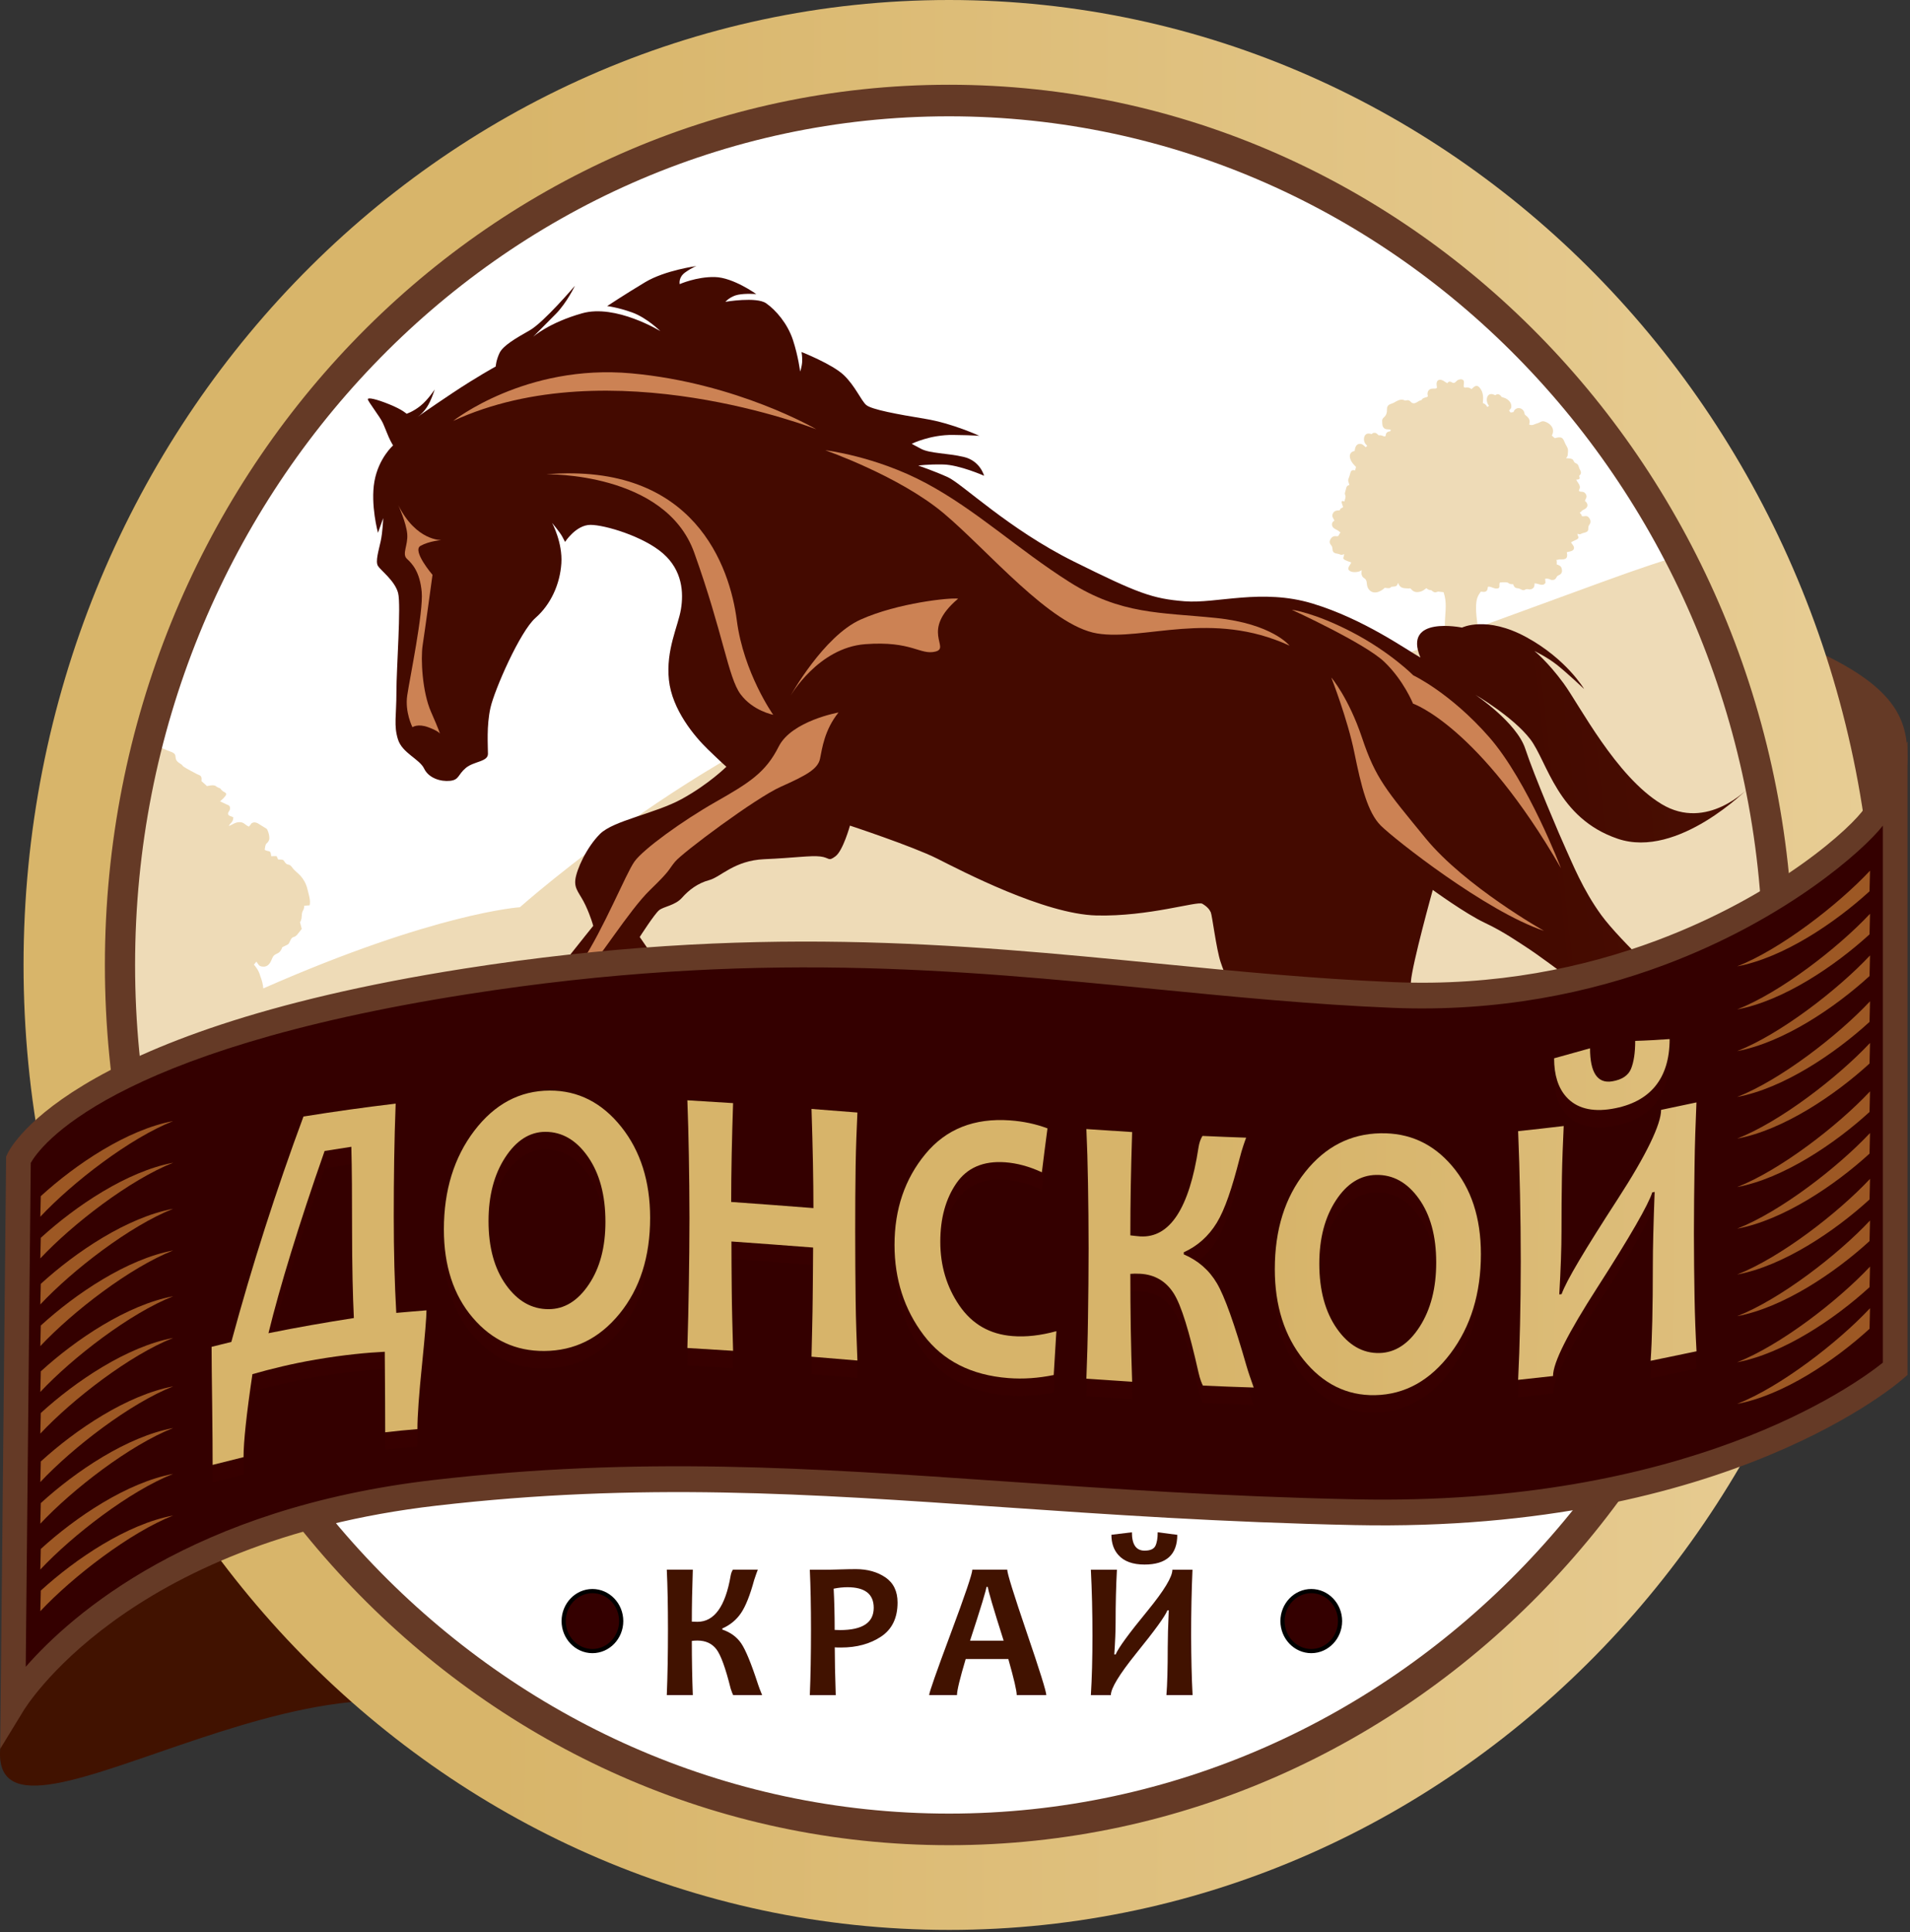 <?xml version="1.0" encoding="UTF-8"?> <svg xmlns="http://www.w3.org/2000/svg" viewBox="0 0 98.873 100" fill="none"><rect x="0" y="0" width="98.873" height="100" fill="#333333" stroke="none"/><g clip-path="url(#clip0_58_221)"><path fill-rule="evenodd" clip-rule="evenodd" d="M5.053 83.7C5.053 83.7 1.799 86.167 1.235 87.386C0.671 88.606 0.143 88.731 0.01 90.497C-0.518 97.59 18.905 81.981 26.738 90.756L14.753 77.331L5.053 83.7Z" fill="#411200"></path><path fill-rule="evenodd" clip-rule="evenodd" d="M87.139 32.141C87.139 32.141 89.856 31.765 94.089 33.719C98.32 35.674 98.746 37.402 98.746 39.308C98.746 41.213 94.931 43.818 94.931 43.818C94.931 43.818 93.223 45.147 93.031 45.223C92.839 45.3 87.139 32.141 87.139 32.141Z" fill="#653A26"></path><path d="M49.129 99.872C75.588 99.872 97.038 77.515 97.038 49.936C97.038 22.357 75.588 0 49.129 0C22.669 0 1.219 22.357 1.219 49.936C1.219 77.515 22.669 99.872 49.129 99.872Z" fill="url(#paint0_linear_58_221)"></path><path d="M79.475 81.568C96.236 64.098 96.236 35.775 79.475 18.306C62.715 0.836 35.541 0.836 18.78 18.306C2.02 35.775 2.02 64.098 18.78 81.568C35.541 99.037 62.715 99.037 79.475 81.568Z" fill="white"></path><path fill-rule="evenodd" clip-rule="evenodd" d="M13.629 51.15C22.554 47.224 26.913 46.949 26.913 46.949C26.913 46.949 37.12 37.852 47.373 34.947C57.627 32.043 69.5 35.034 69.5 35.034C69.5 35.034 71.827 34.183 74.803 33.096C74.798 32.779 74.787 32.449 74.796 32.202C74.816 31.636 74.913 31.179 74.728 30.645C74.652 30.643 74.478 30.615 74.46 30.615C74.354 30.622 74.309 30.714 74.144 30.587C74.069 30.528 74.126 30.551 74.033 30.537C73.93 30.521 73.893 30.483 73.839 30.436C73.72 30.514 73.677 30.589 73.474 30.629C73.291 30.664 73.165 30.62 73.07 30.509C72.984 30.41 73.022 30.46 72.889 30.453C72.634 30.438 72.474 30.446 72.373 30.161C72.307 30.356 72.271 30.34 72.07 30.363C71.955 30.377 72.061 30.349 71.982 30.408C71.894 30.471 71.779 30.422 71.682 30.42C71.434 30.671 71.01 30.796 70.816 30.431C70.714 30.239 70.804 30.06 70.646 29.94C70.565 29.879 70.54 29.881 70.497 29.771C70.457 29.66 70.488 29.606 70.488 29.502C70.387 29.601 70.082 29.646 69.915 29.568C69.654 29.441 69.897 29.262 69.949 29.105C69.365 28.912 69.572 28.914 69.581 28.675C69.5 28.705 69.459 28.733 69.369 28.696C69.274 28.653 69.256 28.665 69.155 28.639C68.929 28.583 69.006 28.425 68.952 28.282C68.918 28.195 68.742 28.108 68.889 27.88C69.024 27.67 69.204 27.776 69.261 27.746C69.328 27.703 69.322 27.605 69.398 27.56C69.362 27.534 69.346 27.529 69.313 27.496C69.232 27.419 69.13 27.4 69.044 27.329C68.902 27.212 68.927 27.009 69.08 26.944C69.033 26.826 68.911 26.737 69.004 26.56C69.067 26.438 69.175 26.412 69.349 26.41C69.389 26.287 69.428 26.318 69.525 26.247C69.513 26.13 69.324 25.848 69.597 25.949C69.611 25.855 69.654 25.798 69.651 25.695C69.651 25.586 69.588 25.601 69.635 25.46C69.699 25.269 69.66 25.144 69.854 25.097C69.757 24.787 69.778 24.89 69.866 24.608C69.931 24.403 69.908 24.298 70.15 24.342L70.195 24.164C70.078 24.037 69.974 23.952 69.904 23.759C69.818 23.526 69.924 23.371 70.125 23.338C70.143 23.166 70.195 23.009 70.339 22.976C70.513 22.936 70.608 23.07 70.696 23.143C70.73 23.117 70.741 23.101 70.775 23.075C70.73 23.011 70.678 22.981 70.644 22.905C70.547 22.694 70.633 22.371 70.928 22.447C71.102 22.491 70.962 22.433 71.111 22.402C71.21 22.381 71.262 22.428 71.31 22.473C71.418 22.576 71.337 22.498 71.52 22.536C71.578 22.548 71.617 22.581 71.675 22.585C71.77 22.593 71.696 22.447 71.815 22.369C71.926 22.296 71.969 22.36 72 22.254C71.903 22.172 71.682 22.301 71.576 22.052C71.556 22.002 71.551 21.847 71.549 21.79C71.542 21.68 71.608 21.626 71.659 21.579C71.842 21.414 71.784 21.172 71.806 21.087C71.856 20.904 72.025 20.913 72.167 20.833C72.289 20.765 72.451 20.652 72.632 20.69C72.697 20.704 72.691 20.723 72.74 20.727C72.786 20.73 72.81 20.709 72.876 20.711C72.98 20.716 73.011 20.784 73.063 20.826C73.228 20.958 73.39 20.763 73.521 20.723C73.629 20.687 73.539 20.746 73.616 20.659C73.702 20.563 73.835 20.579 73.916 20.516C73.875 20.358 73.9 20.238 73.995 20.163C74.135 20.055 74.374 20.168 74.385 20.048L74.374 19.963C74.352 19.845 74.367 19.681 74.507 19.657C74.67 19.629 74.803 19.775 74.916 19.829C74.959 19.801 74.911 19.831 74.947 19.798C74.981 19.768 74.99 19.749 75.046 19.749C75.112 19.751 75.148 19.784 75.189 19.803C75.304 19.855 75.36 19.749 75.428 19.693C75.496 19.636 75.678 19.591 75.753 19.678C75.82 19.758 75.755 19.909 75.771 20.024C75.884 20.097 75.854 20.036 75.996 20.055C76.071 20.064 76.134 20.102 76.17 20.139C76.33 19.989 76.466 19.841 76.66 20.151C76.791 20.358 76.784 20.591 76.761 20.859C76.881 20.899 76.933 20.96 76.994 21.064L77.082 21C76.861 20.758 76.958 20.252 77.348 20.429C77.452 20.476 77.38 20.438 77.481 20.41C77.549 20.393 77.58 20.401 77.63 20.433C77.781 20.535 77.612 20.511 77.872 20.589C77.966 20.617 78.048 20.676 78.104 20.73C78.158 20.782 78.224 20.866 78.233 20.981C78.249 21.148 78.19 21.153 78.12 21.242C78.138 21.275 78.172 21.322 78.194 21.348L78.348 21.325C78.436 21.043 78.808 21.057 78.903 21.334C78.937 21.435 78.907 21.438 78.982 21.497C79.133 21.612 79.239 21.748 79.156 21.967C79.338 22.047 79.413 21.95 79.587 21.903C79.763 21.854 79.801 21.741 80.031 21.84C80.29 21.948 80.507 22.204 80.333 22.541C80.379 22.59 80.442 22.637 80.487 22.675C80.94 22.545 80.913 22.741 81.051 23.006C81.11 23.115 81.184 23.204 81.168 23.371C81.148 23.566 81.18 23.578 81.067 23.712C81.498 23.728 81.398 23.794 81.507 23.928C81.538 23.968 81.588 23.966 81.642 24.011C81.732 24.081 81.73 24.215 81.786 24.305C81.886 24.46 81.832 24.547 81.746 24.627C81.809 24.803 81.755 24.806 81.595 24.824C81.635 24.921 81.703 24.984 81.753 25.088C81.838 25.274 81.721 25.311 81.739 25.408C81.841 25.49 81.971 25.391 82.082 25.556C82.188 25.716 82.084 25.793 82.044 25.92C82.161 26.015 82.24 26.158 82.109 26.292C82.06 26.344 81.999 26.365 81.927 26.405C81.827 26.459 81.899 26.471 81.771 26.53C81.796 26.56 81.818 26.574 81.845 26.614C81.884 26.671 81.859 26.666 81.902 26.718C82.042 26.729 82.148 26.645 82.265 26.805C82.301 26.854 82.34 26.927 82.333 27.012C82.324 27.113 82.274 27.141 82.249 27.191C82.166 27.36 82.333 27.506 81.967 27.581C81.825 27.612 81.825 27.687 81.656 27.621C81.662 27.76 81.795 27.821 81.613 27.924C81.547 27.96 81.371 28.026 81.329 28.068C81.376 28.174 81.529 28.279 81.466 28.418C81.414 28.533 81.229 28.541 81.107 28.578C81.182 28.919 81.033 28.959 80.773 28.947C80.688 28.943 80.665 28.971 80.568 28.978C80.602 29.072 80.582 29.103 80.584 29.208C80.724 29.258 80.818 29.291 80.85 29.453C80.888 29.648 80.798 29.724 80.67 29.778C80.53 29.839 80.588 29.994 80.388 30.013C80.268 30.024 80.27 29.984 80.187 29.961C80.137 29.947 80.038 29.933 79.986 29.954L80.004 30.156C79.878 30.38 79.629 30.184 79.435 30.191C79.446 30.363 79.386 30.457 79.255 30.493C79.151 30.519 79.119 30.486 79.045 30.486C78.919 30.488 78.934 30.61 78.709 30.488C78.53 30.391 78.431 30.516 78.327 30.234C78.255 30.231 78.21 30.236 78.145 30.208C78.077 30.18 78.07 30.149 78.016 30.14C77.955 30.128 77.678 30.13 77.641 30.149C77.571 30.272 77.723 30.471 77.436 30.457C77.328 30.453 77.039 30.293 77.019 30.389C77.003 30.467 77.005 30.554 76.926 30.601C76.845 30.65 76.75 30.627 76.655 30.617C76.497 30.834 76.427 30.986 76.412 31.332C76.394 31.716 76.45 32.092 76.511 32.466C78.686 31.671 81.022 30.817 82.969 30.107C84.903 29.401 86.277 28.952 87.243 28.667C88.037 30.196 88.748 31.781 89.37 33.411L93.931 56.785C93.931 56.785 82.337 75.367 76.403 75.367C70.466 75.367 59.043 76.247 44.293 76.6C29.542 76.952 26.146 77.195 18.569 75.896C17.172 75.656 15.649 75.464 14.076 75.231C9.335 68.036 6.56 59.327 6.56 49.938C6.56 46.015 7.047 42.21 7.957 38.583C8.058 38.616 8.162 38.642 8.221 38.658C8.451 38.722 8.568 38.809 8.803 38.887C9.311 39.054 8.88 39.244 9.315 39.51C9.613 39.689 9.137 39.51 10.186 40.053C10.324 40.124 10.06 40.001 10.243 40.079C10.385 40.14 10.457 40.161 10.428 40.422L10.687 40.653C10.689 40.646 10.698 40.672 10.705 40.681C10.786 40.667 10.944 40.632 11.023 40.639C11.202 40.651 11.143 40.688 11.271 40.745C11.495 40.846 11.339 40.749 11.477 40.895C11.635 41.062 11.946 40.987 11.393 41.471L11.678 41.603C11.775 41.667 11.854 41.643 11.901 41.758C11.944 41.93 11.815 41.994 11.806 42.092C11.793 42.229 11.951 42.222 12.077 42.297C12.073 42.558 11.933 42.567 11.84 42.744C12.03 42.687 12.172 42.541 12.409 42.546C12.639 42.551 12.668 42.683 12.885 42.777L12.977 42.668C13.02 42.619 12.968 42.629 13.086 42.574C13.167 42.539 13.244 42.563 13.334 42.6L13.81 42.894C13.887 43.005 13.988 43.343 13.923 43.485C13.812 43.724 13.754 43.539 13.702 43.979C13.925 44.113 14.009 43.941 14.038 44.308L14.318 44.305L14.397 44.477C14.719 44.479 14.663 44.512 14.758 44.635C14.909 44.827 14.954 44.646 15.135 44.903C15.252 45.067 15.441 45.194 15.561 45.329C15.701 45.486 15.845 45.719 15.911 45.999C15.972 46.265 16.094 46.594 16.028 46.85L15.753 46.871C15.73 47.146 15.665 47.06 15.629 47.292L15.608 47.525C15.52 47.925 15.478 47.457 15.62 48.073L15.369 48.386C15.207 48.553 15.157 48.431 15.049 48.631C14.936 48.835 14.995 48.838 14.785 48.934C14.498 49.066 14.677 48.99 14.507 49.223C14.408 49.36 14.286 49.341 14.173 49.456C14.094 49.536 14.045 49.734 13.977 49.83C13.894 49.948 13.79 50.037 13.602 50.023C13.39 50.007 13.381 49.908 13.275 49.764L13.144 49.917C13.264 50.056 13.406 50.249 13.476 50.519C13.541 50.681 13.618 50.938 13.629 51.15Z" fill="#EEDBB7"></path><path fill-rule="evenodd" clip-rule="evenodd" d="M49.131 4.386C61.198 4.386 72.124 9.485 80.033 17.729C87.942 25.972 92.835 37.36 92.835 49.938C92.835 62.516 87.942 73.904 80.036 82.148C72.127 90.391 61.201 95.488 49.133 95.488C37.065 95.488 26.139 90.389 18.231 82.145C10.322 73.902 5.43 62.514 5.43 49.936C5.43 37.358 10.322 25.97 18.231 17.726C26.137 9.485 37.061 4.386 49.131 4.386ZM78.923 18.881C71.298 10.934 60.765 6.019 49.129 6.019C37.492 6.019 26.959 10.934 19.334 18.881C11.709 26.828 6.993 37.809 6.993 49.936C6.993 62.065 11.709 73.043 19.334 80.991C26.959 88.938 37.494 93.853 49.129 93.853C60.763 93.853 71.298 88.938 78.923 80.991C86.548 73.043 91.264 62.065 91.264 49.936C91.266 37.809 86.55 26.828 78.923 18.881Z" fill="#653A26"></path><path fill-rule="evenodd" clip-rule="evenodd" d="M73.53 34.028C72.765 33.595 70.578 32.031 67.945 31.233C65.312 30.436 62.983 31.25 61.322 31.116C59.661 30.982 58.928 30.716 55.577 29.053C52.226 27.39 49.801 25.029 49.067 24.695C48.334 24.363 47.535 24.095 47.535 24.095C47.535 24.095 47.998 24.02 48.828 24.037C49.658 24.053 50.942 24.62 50.942 24.62C50.942 24.62 50.744 23.846 49.889 23.646C49.036 23.446 48.158 23.472 47.686 23.23C47.215 22.988 47.199 22.964 47.199 22.964C47.199 22.964 48.165 22.489 49.345 22.508C50.525 22.524 50.701 22.557 50.701 22.557C50.701 22.557 49.313 21.908 47.892 21.675C46.472 21.442 45.114 21.193 44.843 20.96C44.572 20.727 44.268 19.963 43.663 19.396C43.056 18.832 41.492 18.216 41.492 18.216C41.492 18.216 41.54 18.474 41.524 18.731C41.508 18.989 41.42 19.229 41.42 19.229C41.42 19.229 41.325 18.439 41.046 17.59C40.766 16.741 40.159 16.042 39.658 15.694C39.154 15.344 37.55 15.619 37.55 15.619C37.55 15.619 37.801 15.332 38.209 15.252C38.615 15.172 39.15 15.219 39.15 15.219C39.15 15.219 37.954 14.358 37.004 14.337C36.054 14.316 35.185 14.704 35.185 14.704C35.185 14.704 35.102 14.358 35.476 14.093C35.851 13.827 36.059 13.768 36.059 13.768C36.059 13.768 34.432 13.984 33.401 14.601C32.372 15.217 31.431 15.84 31.431 15.84C31.431 15.84 31.972 15.899 32.73 16.172C33.489 16.447 34.184 17.136 34.184 17.136C34.184 17.136 31.877 15.723 30.138 16.212C28.398 16.703 27.592 17.435 27.592 17.435C27.592 17.435 28.199 16.828 28.773 16.245C29.348 15.661 29.761 14.789 29.761 14.789C29.761 14.789 28.157 16.677 27.423 17.094C26.69 17.51 26.042 17.884 25.859 18.267C25.677 18.651 25.661 18.966 25.661 18.966C25.661 18.966 24.672 19.507 23.427 20.337C22.181 21.167 21.592 21.593 21.592 21.593C21.592 21.593 21.856 21.431 22.091 21.083C22.326 20.732 22.502 20.156 22.502 20.156C22.502 20.156 22.159 20.687 21.768 21C21.378 21.313 21.046 21.412 21.046 21.412C21.046 21.412 20.85 21.207 20.157 20.925C19.462 20.643 19.056 20.563 19.04 20.655C19.024 20.746 19.683 21.581 19.823 21.899C19.963 22.214 20.087 22.564 20.209 22.802C20.333 23.039 20.349 23.051 20.349 23.051C20.349 23.051 19.6 23.705 19.383 24.909C19.169 26.116 19.566 27.572 19.566 27.572L19.837 26.814C19.837 26.814 19.812 27.522 19.708 28.004C19.604 28.486 19.422 29.053 19.564 29.286C19.708 29.519 20.448 30.06 20.609 30.693C20.769 31.325 20.521 34.585 20.521 35.815C20.521 37.045 20.376 37.546 20.6 38.261C20.823 38.976 21.716 39.275 21.956 39.776C22.195 40.274 22.818 40.458 23.296 40.408C23.774 40.359 23.695 40.093 24.111 39.743C24.526 39.392 25.259 39.428 25.259 39.011C25.259 38.595 25.18 37.565 25.388 36.633C25.595 35.702 26.92 32.675 27.719 31.977C28.518 31.278 28.987 30.229 29.059 29.157C29.131 28.084 28.581 27.061 28.581 27.061C28.581 27.061 28.996 27.56 29.106 27.769C29.219 27.976 29.251 28.044 29.251 28.044C29.251 28.044 29.817 27.162 30.567 27.162C31.316 27.162 33.319 27.762 34.323 28.642C35.33 29.524 35.393 30.671 35.248 31.537C35.104 32.402 34.465 33.632 34.626 35.18C34.786 36.728 35.957 38.115 36.645 38.781C37.331 39.446 37.602 39.679 37.602 39.679C37.602 39.679 36.693 40.578 35.305 41.342C33.917 42.106 31.762 42.457 31.061 43.155C30.359 43.854 29.847 45.001 29.784 45.517C29.72 46.032 30.023 46.232 30.309 46.848C30.596 47.464 30.709 47.913 30.709 47.913C30.709 47.913 28.283 50.924 28.123 51.239C27.962 51.554 27.994 52.088 27.613 52.803C27.229 53.518 26.448 54.383 26.178 55.148C25.907 55.912 25.602 56.761 25.413 57.177C25.221 57.594 25.413 57.777 26.243 57.509C27.073 57.243 28.59 56.978 28.987 56.312C29.386 55.646 30.056 55.564 29.786 55.082C29.515 54.6 29.068 54.4 29.244 54.15C29.42 53.901 29.612 54 29.993 53.586C30.377 53.17 31.94 50.376 31.94 50.376C31.94 50.376 32.532 52.422 32.706 52.855C32.882 53.287 33.662 53.17 34.332 53.205C35.003 53.238 36.183 53.953 37.173 54.002C38.162 54.052 39.089 54.002 39.536 54.153C39.983 54.303 40.096 54.652 40.206 54.186C40.319 53.72 39.854 52.074 39.184 51.425C38.514 50.776 37.158 50.178 36.903 50.559C36.648 50.943 36.487 51.274 36.138 51.324C35.786 51.373 35.499 51.622 35.389 51.241C35.278 50.858 35.436 50.91 34.989 50.693C34.542 50.477 34.671 50.66 34.224 50.06C33.777 49.461 33.116 48.489 33.116 48.489C33.116 48.489 33.881 47.292 34.123 47.1C34.362 46.909 34.953 46.857 35.303 46.46C35.655 46.06 36.124 45.702 36.715 45.545C37.307 45.387 38.008 44.531 39.563 44.463C41.12 44.397 41.957 44.263 42.46 44.322C42.964 44.381 42.86 44.604 43.25 44.312C43.64 44.021 43.999 42.725 43.999 42.725C43.999 42.725 47.246 43.797 48.508 44.43C49.769 45.063 54.052 47.307 56.757 47.375C59.463 47.441 61.983 46.617 62.238 46.768C62.493 46.918 62.606 47.06 62.676 47.208C62.748 47.358 62.963 49.12 63.186 49.785C63.41 50.451 63.68 51.091 64.12 51.316C64.558 51.54 68.101 53.953 68.997 54.553C69.89 55.152 71.039 55.618 72.221 56.049C73.401 56.481 74.775 56.547 75.635 57.711C76.497 58.875 76.849 59.508 76.849 60.306C76.849 61.103 76.594 63.467 76.594 63.699C76.594 63.932 78.828 63.833 78.828 63.833C78.828 63.833 78.668 59.308 78.988 58.577C79.306 57.845 79.546 56.098 79.18 55.766C78.815 55.435 76.323 54.736 74.999 53.438C73.674 52.14 72.973 51.726 73.036 50.811C73.099 49.896 74.169 46.053 74.169 46.053C74.169 46.053 75.861 47.283 76.849 47.749C77.838 48.214 78.589 48.746 79.18 49.129C79.771 49.512 83.887 52.54 84.447 53.188C85.006 53.838 84.846 54.52 85.532 55.068C86.218 55.616 87.143 56.15 88.102 56.897C89.059 57.645 91.293 61.371 91.293 61.371L92.969 61.056C92.969 61.056 89.109 54.586 88.757 54.153C88.404 53.72 87.768 51.94 87.256 51.657C86.746 51.375 83.874 48.696 82.899 47.365C81.926 46.034 81.367 44.604 81.08 43.988C80.794 43.372 79.404 40.112 78.957 38.748C78.51 37.384 76.371 35.954 76.371 35.954C76.371 35.954 78.318 37.085 79.212 38.249C80.105 39.413 80.615 42.342 83.743 43.405C86.87 44.47 90.51 40.778 90.51 40.778C90.51 40.778 88.371 43.04 86.011 41.61C83.648 40.18 81.766 36.488 80.936 35.356C80.105 34.225 79.435 33.693 79.435 33.693C79.435 33.693 80.074 33.992 80.6 34.409C81.125 34.825 82.003 35.655 82.003 35.655C82.003 35.655 81.094 34.107 79.018 32.976C76.944 31.845 75.683 32.478 75.683 32.478C75.683 32.478 72.603 31.84 73.53 34.028Z" fill="url(#paint1_linear_58_221)"></path><path fill-rule="evenodd" clip-rule="evenodd" d="M23.458 21.783C23.458 21.783 27.193 18.822 32.683 19.321C38.173 19.82 42.257 22.216 42.257 22.216C42.257 22.216 31.597 18.025 23.458 21.783Z" fill="#CC8254"></path><path fill-rule="evenodd" clip-rule="evenodd" d="M28.278 24.545C28.278 24.545 34.438 24.411 35.939 28.604C37.439 32.795 37.694 35.058 38.333 35.923C38.972 36.789 40.025 36.989 40.025 36.989C40.025 36.989 38.493 34.827 38.141 32.099C37.789 29.368 35.971 23.914 28.278 24.545Z" fill="#CC8254"></path><path fill-rule="evenodd" clip-rule="evenodd" d="M20.618 26.141C20.618 26.141 21.033 27.057 21.081 27.637C21.128 28.221 20.794 28.667 21.065 28.919C21.336 29.169 21.735 29.585 21.83 30.631C21.925 31.68 21.207 35.123 21.081 35.987C20.952 36.852 21.351 37.633 21.351 37.633C21.351 37.633 21.622 37.433 22.166 37.633C22.708 37.833 22.773 37.965 22.773 37.965C22.773 37.965 22.757 37.849 22.31 36.833C21.864 35.82 21.769 34.105 21.879 33.39C21.99 32.675 22.389 29.747 22.389 29.747C22.389 29.747 21.32 28.5 21.767 28.249C22.213 27.997 22.852 27.95 22.852 27.95C22.852 27.95 21.543 28.004 20.618 26.141Z" fill="#CC8254"></path><path fill-rule="evenodd" clip-rule="evenodd" d="M43.406 36.871C43.406 36.871 40.98 37.304 40.31 38.635C39.64 39.966 38.81 40.498 37.054 41.495C35.299 42.492 33.288 43.957 32.841 44.588C32.395 45.22 31.246 48.08 30.097 49.811C28.949 51.542 28.628 51.458 28.421 52.008C28.213 52.556 27.735 53.487 27.735 53.487C27.735 53.487 28.931 51.874 29.953 50.792C30.975 49.71 32.555 47.116 33.656 46.051C34.757 44.985 34.565 45.053 34.949 44.588C35.332 44.122 39.114 41.295 40.423 40.712C41.732 40.128 42.339 39.797 42.449 39.265C42.56 38.734 42.673 37.786 43.406 36.871Z" fill="#CC8254"></path><path fill-rule="evenodd" clip-rule="evenodd" d="M66.753 33.411C66.753 33.411 65.86 32.28 62.956 31.981C60.052 31.683 58.041 31.814 55.36 30.119C52.68 28.423 50.541 26.393 47.923 24.996C45.306 23.599 42.72 23.3 42.72 23.3C42.72 23.3 46.549 24.632 48.848 26.56C51.145 28.489 54.37 32.381 56.796 32.781C59.221 33.178 62.698 31.548 66.753 33.411Z" fill="#CC8254"></path><path fill-rule="evenodd" clip-rule="evenodd" d="M49.598 30.982C49.214 30.916 46.47 31.198 44.548 32.064C42.625 32.929 40.926 35.999 40.926 35.999C40.926 35.999 42.361 33.519 44.787 33.336C47.213 33.153 47.628 33.919 48.424 33.719C49.223 33.519 47.612 32.654 49.598 30.982Z" fill="#CC8254"></path><path fill-rule="evenodd" clip-rule="evenodd" d="M80.805 44.929C80.805 44.929 79.096 40.439 77.086 38.143C75.075 35.848 73.16 34.949 73.16 34.949C73.16 34.949 71.98 33.752 70.001 32.72C68.022 31.69 66.873 31.556 66.873 31.556C66.873 31.556 70.655 33.287 71.661 34.251C72.668 35.215 73.146 36.412 73.146 36.412C73.146 36.412 76.547 37.558 80.805 44.929Z" fill="#CC8254"></path><path fill-rule="evenodd" clip-rule="evenodd" d="M79.927 48.172C79.927 48.172 75.843 45.877 73.798 43.381C71.756 40.886 71.213 40.288 70.511 38.19C69.809 36.095 68.916 35.062 68.916 35.062C68.916 35.062 69.762 37.224 70.111 38.955C70.463 40.684 70.797 42.048 71.483 42.73C72.172 43.416 76.91 47.158 79.927 48.172Z" fill="#CC8254"></path><path fill-rule="evenodd" clip-rule="evenodd" d="M30.668 85.443C31.489 85.443 32.157 84.744 32.157 83.891C32.157 83.034 31.487 82.338 30.668 82.338C29.846 82.338 29.178 83.037 29.178 83.891C29.178 84.744 29.846 85.443 30.668 85.443Z" fill="#340000" stroke="black" stroke-width="0.216" stroke-miterlimit="22.926"></path><path fill-rule="evenodd" clip-rule="evenodd" d="M67.88 85.443C68.701 85.443 69.369 84.744 69.369 83.891C69.369 83.034 68.699 82.338 67.88 82.338C67.06 82.338 66.39 83.037 66.39 83.891C66.39 84.744 67.058 85.443 67.88 85.443Z" fill="#340000" stroke="black" stroke-width="0.216" stroke-miterlimit="22.926"></path><path fill-rule="evenodd" clip-rule="evenodd" d="M0.955 60.009C0.955 60.009 3.457 54.024 24.113 50.787C44.767 47.551 57.532 50.888 72.122 51.488C86.713 52.09 96.032 43.769 97.068 42.165C98.103 40.561 98.103 40.561 98.103 40.561V70.837C98.103 70.837 89.348 78.658 70.146 78.255C50.943 77.856 38.986 75.348 22.513 77.253C6.039 79.158 0.673 88.18 0.673 88.18L0.955 60.009Z" fill="#340000"></path><path fill-rule="evenodd" clip-rule="evenodd" d="M0.378 59.725C0.387 59.706 3.022 53.417 24.019 50.126C38.875 47.798 49.661 48.854 59.967 49.865C64.029 50.263 68.013 50.653 72.147 50.825C77.43 51.044 82.008 50.072 85.734 48.68C92.09 46.305 95.915 42.765 96.538 41.798L98.744 38.378V71.15L98.514 71.35C98.487 71.374 89.581 79.328 70.132 78.923C63.264 78.78 57.358 78.371 51.839 77.99C41.856 77.3 33.142 76.696 22.581 77.919C6.414 79.789 1.226 88.514 1.21 88.54L0.01 90.502C0.111 80.287 0.213 70.073 0.317 59.859L0.378 59.725ZM24.208 51.448C5.563 54.369 2.05 59.367 1.592 60.181L1.332 86.256C3.724 83.524 9.97 78.032 22.444 76.59C33.115 75.355 41.881 75.962 51.922 76.656C57.453 77.039 63.372 77.449 70.162 77.59C87.356 77.95 95.989 71.7 97.467 70.517V42.727C96.481 43.997 92.474 47.575 86.169 49.931C82.308 51.375 77.567 52.379 72.102 52.156C67.948 51.985 63.94 51.592 59.856 51.192C49.628 50.19 38.927 49.141 24.208 51.448Z" fill="#653A26"></path><path fill-rule="evenodd" clip-rule="evenodd" d="M96.803 56.479C95.129 58.264 92.157 60.555 89.926 61.43C92.308 60.985 94.971 59.195 96.778 57.544L96.803 56.479Z" fill="#9D5824"></path><path fill-rule="evenodd" clip-rule="evenodd" d="M96.803 51.817C95.129 53.602 92.157 55.893 89.926 56.768C92.308 56.324 94.971 54.534 96.778 52.883L96.803 51.817Z" fill="#9D5824"></path><path fill-rule="evenodd" clip-rule="evenodd" d="M96.803 61.006C95.129 62.791 92.157 65.082 89.926 65.957C92.308 65.513 94.971 63.723 96.778 62.072L96.803 61.006Z" fill="#9D5824"></path><path fill-rule="evenodd" clip-rule="evenodd" d="M96.803 65.546C95.129 67.331 92.157 69.621 89.926 70.496C92.308 70.052 94.971 68.262 96.778 66.611L96.803 65.546Z" fill="#9D5824"></path><path fill-rule="evenodd" clip-rule="evenodd" d="M96.803 58.633C95.129 60.418 92.157 62.709 89.926 63.584C92.308 63.139 94.971 61.35 96.778 59.699L96.803 58.633Z" fill="#9D5824"></path><path fill-rule="evenodd" clip-rule="evenodd" d="M96.803 53.972C95.129 55.757 92.157 58.048 89.926 58.923C92.308 58.478 94.971 56.688 96.778 55.037L96.803 53.972Z" fill="#9D5824"></path><path fill-rule="evenodd" clip-rule="evenodd" d="M96.803 63.161C95.129 64.946 92.157 67.237 89.926 68.112C92.308 67.667 94.971 65.877 96.778 64.226L96.803 63.161Z" fill="#9D5824"></path><path fill-rule="evenodd" clip-rule="evenodd" d="M96.803 67.7C95.129 69.485 92.157 71.776 89.926 72.651C92.308 72.206 94.971 70.416 96.778 68.765L96.803 67.7Z" fill="#9D5824"></path><path fill-rule="evenodd" clip-rule="evenodd" d="M2.087 83.378C3.761 81.593 6.733 79.302 8.965 78.427C6.582 78.871 3.919 80.661 2.112 82.312L2.087 83.378Z" fill="#9D5824"></path><path fill-rule="evenodd" clip-rule="evenodd" d="M2.087 78.85C3.761 77.065 6.733 74.774 8.965 73.9C6.582 74.344 3.919 76.134 2.112 77.785L2.087 78.85Z" fill="#9D5824"></path><path fill-rule="evenodd" clip-rule="evenodd" d="M2.087 81.223C3.761 79.438 6.733 77.147 8.965 76.273C6.582 76.717 3.919 78.507 2.112 80.158L2.087 81.223Z" fill="#9D5824"></path><path fill-rule="evenodd" clip-rule="evenodd" d="M2.087 74.189C3.761 72.404 6.733 70.113 8.965 69.238C6.582 69.683 3.919 71.472 2.112 73.123L2.087 74.189Z" fill="#9D5824"></path><path fill-rule="evenodd" clip-rule="evenodd" d="M2.087 69.661C3.761 67.876 6.733 65.586 8.965 64.711C6.582 65.155 3.919 66.945 2.112 68.596L2.087 69.661Z" fill="#9D5824"></path><path fill-rule="evenodd" clip-rule="evenodd" d="M2.087 65.122C3.761 63.337 6.733 61.046 8.965 60.171C6.582 60.616 3.919 62.406 2.112 64.057L2.087 65.122Z" fill="#9D5824"></path><path fill-rule="evenodd" clip-rule="evenodd" d="M2.087 72.032C3.761 70.247 6.733 67.956 8.965 67.081C6.582 67.526 3.919 69.316 2.112 70.967L2.087 72.032Z" fill="#9D5824"></path><path fill-rule="evenodd" clip-rule="evenodd" d="M2.087 76.696C3.761 74.911 6.733 72.62 8.965 71.745C6.582 72.19 3.919 73.98 2.112 75.631L2.087 76.696Z" fill="#9D5824"></path><path fill-rule="evenodd" clip-rule="evenodd" d="M2.087 67.505C3.761 65.72 6.733 63.429 8.965 62.554C6.582 62.998 3.919 64.788 2.112 66.439L2.087 67.505Z" fill="#9D5824"></path><path fill-rule="evenodd" clip-rule="evenodd" d="M2.087 62.965C3.761 61.18 6.733 58.89 8.965 58.015C6.582 58.459 3.919 60.249 2.112 61.9L2.087 62.965Z" fill="#9D5824"></path><path fill-rule="evenodd" clip-rule="evenodd" d="M39.452 87.719H37.952C37.925 87.67 37.879 87.557 37.823 87.381C37.561 86.332 37.318 85.655 37.087 85.351C36.857 85.05 36.53 84.899 36.103 84.899C35.982 84.899 35.885 84.906 35.813 84.918C35.813 85.88 35.83 86.814 35.864 87.719H34.517C34.558 86.715 34.578 85.584 34.578 84.326C34.578 83.117 34.558 82.084 34.517 81.23H35.864C35.83 82.216 35.813 83.11 35.813 83.919C35.943 83.926 36.04 83.928 36.103 83.928C36.977 83.928 37.55 83.133 37.823 81.541C37.843 81.426 37.879 81.322 37.938 81.23H39.229C39.186 81.334 39.123 81.515 39.037 81.774C38.827 82.55 38.601 83.117 38.362 83.472C38.121 83.827 37.798 84.095 37.39 84.274V84.328C37.812 84.472 38.139 84.707 38.367 85.041C38.595 85.372 38.888 86.082 39.242 87.169C39.287 87.31 39.357 87.491 39.452 87.719ZM46.463 82.931C46.463 83.723 46.181 84.311 45.615 84.69C45.048 85.069 44.356 85.259 43.532 85.259C43.381 85.259 43.275 85.257 43.212 85.25C43.212 85.873 43.229 86.696 43.263 87.722H41.921C41.961 86.762 41.982 85.631 41.982 84.328C41.982 83.133 41.961 82.101 41.921 81.233H42.753C42.871 81.233 43.099 81.23 43.432 81.219C43.767 81.209 44.055 81.202 44.301 81.202C44.906 81.202 45.418 81.346 45.836 81.63C46.253 81.915 46.463 82.35 46.463 82.931ZM45.229 83.204C45.229 82.494 44.778 82.138 43.87 82.138C43.645 82.138 43.406 82.162 43.155 82.214C43.189 82.842 43.207 83.552 43.207 84.347C43.286 84.351 43.378 84.356 43.484 84.356C44.649 84.354 45.229 83.973 45.229 83.204ZM54.162 87.719H52.632C52.632 87.501 52.488 86.88 52.197 85.854H49.99C49.69 86.861 49.539 87.482 49.539 87.719H48.099C48.099 87.59 48.471 86.527 49.216 84.53C49.961 82.534 50.333 81.435 50.333 81.23H52.14C52.14 81.421 52.477 82.505 53.151 84.483C53.826 86.459 54.162 87.538 54.162 87.719ZM51.955 84.904C51.409 83.19 51.138 82.263 51.138 82.124H51.062C51.062 82.254 50.78 83.18 50.216 84.904H51.955ZM61.735 87.719H60.381C60.426 87.171 60.449 86.341 60.449 85.234C60.449 84.784 60.467 84.151 60.503 83.335H60.431C60.318 83.634 59.778 84.377 58.813 85.567C57.94 86.652 57.504 87.369 57.504 87.722H56.47C56.525 86.84 56.552 85.814 56.552 84.641C56.552 83.448 56.525 82.312 56.47 81.233H57.818C57.773 82.077 57.75 82.99 57.75 83.97C57.75 84.41 57.727 84.956 57.682 85.615H57.754C57.888 85.285 58.438 84.532 59.404 83.357C60.261 82.31 60.69 81.602 60.69 81.233H61.73C61.683 82.312 61.66 83.448 61.66 84.641C61.665 85.812 61.688 86.838 61.735 87.719ZM60.943 79.427C60.943 80.452 60.376 80.965 59.246 80.965C58.639 80.965 58.19 80.802 57.897 80.475C57.655 80.208 57.533 79.857 57.533 79.424L58.594 79.295C58.594 79.93 58.813 80.245 59.25 80.245C59.539 80.245 59.724 80.165 59.808 80.003C59.889 79.84 59.93 79.603 59.93 79.295L60.943 79.427Z" fill="#411200"></path><path fill-rule="evenodd" clip-rule="evenodd" d="M22.077 68.714C22.077 69.043 22.003 69.977 21.847 71.512C21.689 73.057 21.608 74.17 21.608 74.859C21.046 74.906 20.493 74.958 19.94 75.024C19.94 74.191 19.934 72.804 19.918 70.856C18.995 70.901 17.803 71.014 16.35 71.261C15.127 71.47 14.037 71.74 13.067 72.016C12.76 74.081 12.607 75.513 12.607 76.31C12.07 76.444 11.539 76.578 11.007 76.71C11.007 76.07 11.002 75.047 10.984 73.636C10.966 72.23 10.953 71.216 10.953 70.602C11.291 70.517 11.63 70.433 11.975 70.348C12.512 68.365 13.096 66.388 13.719 64.445C14.34 62.509 15.003 60.588 15.709 58.683C17.3 58.426 18.891 58.205 20.482 58.015C20.444 58.97 20.421 59.934 20.405 60.908C20.389 61.884 20.383 62.872 20.383 63.871C20.383 65.67 20.428 67.328 20.513 68.845C21.032 68.801 21.554 68.753 22.077 68.714ZM18.318 69.111C18.264 67.98 18.225 66.456 18.225 64.544C18.225 62.806 18.219 61.376 18.187 60.249C17.727 60.32 17.264 60.392 16.804 60.465C16.127 62.389 15.551 64.144 15.066 65.722C14.581 67.3 14.191 68.692 13.897 69.897C15.366 69.6 16.842 69.344 18.318 69.111Z" fill="#370000"></path><path fill-rule="evenodd" clip-rule="evenodd" d="M33.654 63.925C33.654 65.943 33.128 67.589 32.079 68.881C31.023 70.179 29.727 70.807 28.182 70.819C26.706 70.83 25.467 70.264 24.47 69.095C23.477 67.933 22.978 66.404 22.978 64.525C22.978 62.504 23.506 60.797 24.553 59.421C25.603 58.043 26.905 57.347 28.457 57.342C29.933 57.337 31.167 57.975 32.162 59.221C33.157 60.468 33.654 62.044 33.654 63.925ZM31.341 64.132C31.341 62.763 31.043 61.639 30.44 60.771C29.842 59.91 29.102 59.473 28.227 59.475C27.412 59.478 26.719 59.929 26.151 60.802C25.582 61.677 25.289 62.773 25.289 64.09C25.289 65.454 25.591 66.557 26.196 67.401C26.799 68.241 27.534 68.655 28.403 68.652C29.217 68.65 29.91 68.227 30.486 67.366C31.057 66.519 31.341 65.442 31.341 64.132Z" fill="#370000"></path><path fill-rule="evenodd" clip-rule="evenodd" d="M44.385 71.31C43.593 71.244 42.801 71.178 42.009 71.112C42.031 70.028 42.063 69.015 42.07 68.074C42.076 67.133 42.092 66.263 42.092 65.463C40.677 65.355 39.272 65.247 37.864 65.15C37.864 65.868 37.87 66.698 37.879 67.639C37.886 68.579 37.918 69.64 37.949 70.807C37.157 70.755 36.365 70.708 35.582 70.661C35.614 69.579 35.643 68.481 35.659 67.366C35.675 66.249 35.691 65.117 35.691 63.965C35.691 62.801 35.675 61.707 35.659 60.691C35.643 59.673 35.614 58.72 35.582 57.843C36.365 57.89 37.157 57.937 37.949 57.989C37.888 59.828 37.85 61.533 37.85 63.104C39.265 63.203 40.687 63.311 42.108 63.422C42.108 62.037 42.076 60.322 42.009 58.29C42.801 58.351 43.593 58.414 44.385 58.476C44.346 59.313 44.308 60.237 44.292 61.253C44.276 62.272 44.27 63.387 44.27 64.591C44.27 65.851 44.279 67.041 44.292 68.158C44.306 69.276 44.346 70.329 44.385 71.31Z" fill="#370000"></path><path fill-rule="evenodd" clip-rule="evenodd" d="M54.684 69.791C54.639 70.548 54.592 71.303 54.546 72.06C53.748 72.223 52.971 72.279 52.195 72.218C50.273 72.067 48.82 71.324 47.813 69.993C46.811 68.667 46.306 67.107 46.306 65.324C46.306 63.476 46.843 61.907 47.906 60.621C48.973 59.329 50.435 58.751 52.288 58.883C52.971 58.932 53.617 59.068 54.224 59.297C54.125 60.051 54.023 60.811 53.933 61.568C53.272 61.263 52.642 61.096 52.035 61.051C50.904 60.969 50.06 61.333 49.505 62.14C48.953 62.944 48.675 63.953 48.675 65.162C48.675 66.399 49.005 67.505 49.659 68.46C50.32 69.426 51.234 69.953 52.419 70.045C53.116 70.101 53.87 70.014 54.684 69.791Z" fill="#370000"></path><path fill-rule="evenodd" clip-rule="evenodd" d="M64.899 72.709C64.023 72.686 63.145 72.646 62.27 72.608C62.216 72.51 62.121 72.286 62.04 71.926C61.568 69.826 61.153 68.448 60.749 67.822C60.348 67.201 59.772 66.865 59.027 66.823C58.813 66.811 58.644 66.815 58.513 66.827C58.513 67.784 58.52 68.728 58.535 69.659C58.551 70.588 58.574 71.508 58.606 72.411C57.813 72.359 57.021 72.307 56.238 72.253C56.277 71.258 56.308 70.195 56.322 69.073C56.338 67.947 56.353 66.757 56.353 65.506C56.353 64.301 56.338 63.187 56.322 62.159C56.306 61.131 56.277 60.188 56.238 59.334C57.021 59.388 57.813 59.44 58.606 59.489C58.574 60.468 58.551 61.401 58.535 62.293C58.52 63.182 58.513 64.031 58.513 64.835C58.743 64.861 58.912 64.882 59.027 64.889C60.557 64.976 61.561 63.443 62.04 60.298C62.076 60.066 62.139 59.863 62.247 59.689C63.001 59.722 63.755 59.755 64.508 59.781C64.432 59.986 64.303 60.336 64.17 60.853C63.78 62.38 63.409 63.497 62.985 64.189C62.563 64.878 61.995 65.386 61.279 65.71C61.279 65.748 61.279 65.783 61.279 65.818C62.024 66.138 62.593 66.634 62.994 67.314C63.394 67.991 63.906 69.426 64.531 71.609C64.612 71.889 64.739 72.251 64.899 72.709Z" fill="#370000"></path><path fill-rule="evenodd" clip-rule="evenodd" d="M76.66 65.804C76.66 67.832 76.139 69.551 75.085 70.948C74.033 72.34 72.734 73.072 71.188 73.105C69.712 73.135 68.478 72.51 67.483 71.277C66.486 70.04 65.992 68.469 65.992 66.583C65.992 64.551 66.513 62.879 67.56 61.561C68.611 60.24 69.911 59.581 71.463 59.553C72.939 59.525 74.174 60.075 75.168 61.244C76.157 62.401 76.66 63.916 76.66 65.804ZM74.347 66.239C74.347 64.863 74.043 63.765 73.447 62.935C72.849 62.098 72.109 61.688 71.233 61.707C70.419 61.724 69.726 62.154 69.157 63.022C68.589 63.89 68.295 64.979 68.295 66.303C68.295 67.674 68.602 68.798 69.202 69.657C69.8 70.513 70.54 70.946 71.409 70.924C72.224 70.905 72.921 70.449 73.492 69.56C74.067 68.662 74.347 67.552 74.347 66.239Z" fill="#370000"></path><path fill-rule="evenodd" clip-rule="evenodd" d="M87.822 70.835C87.03 70.997 86.238 71.162 85.446 71.327C85.523 70.226 85.561 68.57 85.561 66.374C85.561 65.482 85.593 64.222 85.654 62.587C85.609 62.599 85.568 62.606 85.53 62.613C85.329 63.248 84.39 64.887 82.693 67.526C81.17 69.894 80.394 71.414 80.394 72.114C79.787 72.178 79.187 72.246 78.587 72.312C78.632 71.432 78.663 70.482 78.686 69.464C78.708 68.443 78.724 67.35 78.724 66.185C78.724 65.005 78.708 63.85 78.686 62.726C78.663 61.601 78.632 60.51 78.587 59.442C79.37 59.358 80.155 59.273 80.947 59.177C80.909 60.021 80.87 60.898 80.854 61.804C80.838 62.707 80.832 63.648 80.832 64.617C80.832 65.484 80.794 66.576 80.717 67.893C80.755 67.888 80.794 67.883 80.838 67.876C81.078 67.189 82.048 65.571 83.736 62.968C85.246 60.642 85.988 59.073 85.988 58.342C86.595 58.215 87.202 58.085 87.818 57.956C87.773 59.038 87.732 60.146 87.719 61.275C87.703 62.403 87.687 63.563 87.687 64.746C87.687 65.91 87.703 67.001 87.719 68.015C87.737 69.033 87.775 69.972 87.822 70.835ZM86.43 54.677C86.43 56.712 85.433 57.954 83.447 58.288C82.389 58.466 81.594 58.245 81.08 57.669C80.656 57.196 80.45 56.528 80.45 55.672C81.066 55.5 81.687 55.331 82.31 55.155C82.31 56.413 82.696 56.992 83.456 56.865C83.964 56.78 84.291 56.561 84.433 56.213C84.575 55.863 84.648 55.385 84.648 54.771C85.239 54.755 85.83 54.717 86.43 54.677Z" fill="#370000"></path><path fill-rule="evenodd" clip-rule="evenodd" d="M22.077 67.81C22.077 68.14 22.003 69.073 21.847 70.609C21.689 72.154 21.608 73.267 21.608 73.956C21.046 74.003 20.493 74.055 19.94 74.121C19.94 73.288 19.934 71.9 19.918 69.953C18.995 69.998 17.803 70.111 16.35 70.358C15.127 70.567 14.037 70.837 13.067 71.112C12.76 73.178 12.607 74.61 12.607 75.407C12.07 75.541 11.539 75.675 11.007 75.807C11.007 75.167 11.002 74.144 10.984 72.733C10.966 71.327 10.953 70.313 10.953 69.699C11.291 69.614 11.63 69.53 11.975 69.445C12.512 67.462 13.096 65.484 13.719 63.542C14.34 61.606 15.003 59.685 15.709 57.78C17.3 57.523 18.891 57.302 20.482 57.112C20.444 58.066 20.421 59.031 20.405 60.004C20.389 60.98 20.383 61.968 20.383 62.968C20.383 64.767 20.428 66.425 20.513 67.942C21.032 67.898 21.554 67.85 22.077 67.81ZM18.318 68.208C18.264 67.077 18.225 65.553 18.225 63.641C18.225 61.903 18.219 60.472 18.187 59.346C17.727 59.416 17.264 59.489 16.804 59.562C16.127 61.486 15.551 63.241 15.066 64.819C14.581 66.397 14.191 67.789 13.897 68.993C15.366 68.695 16.842 68.438 18.318 68.208Z" fill="url(#paint2_linear_58_221)"></path><path fill-rule="evenodd" clip-rule="evenodd" d="M33.654 63.02C33.654 65.037 33.128 66.684 32.079 67.975C31.023 69.273 29.727 69.901 28.182 69.913C26.706 69.925 25.467 69.358 24.47 68.189C23.477 67.027 22.978 65.498 22.978 63.619C22.978 61.599 23.506 59.892 24.553 58.516C25.603 57.137 26.905 56.441 28.457 56.437C29.933 56.432 31.167 57.069 32.162 58.316C33.157 59.565 33.654 61.14 33.654 63.02ZM31.341 63.229C31.341 61.86 31.043 60.736 30.44 59.868C29.842 59.007 29.102 58.57 28.227 58.572C27.412 58.575 26.719 59.026 26.151 59.899C25.582 60.773 25.289 61.87 25.289 63.187C25.289 64.551 25.591 65.654 26.196 66.498C26.799 67.338 27.534 67.752 28.403 67.749C29.217 67.747 29.91 67.324 30.486 66.463C31.057 65.614 31.341 64.537 31.341 63.229Z" fill="url(#paint3_linear_58_221)"></path><path fill-rule="evenodd" clip-rule="evenodd" d="M44.385 70.407C43.593 70.341 42.801 70.275 42.009 70.209C42.031 69.125 42.063 68.112 42.07 67.171C42.076 66.23 42.092 65.36 42.092 64.56C40.677 64.452 39.272 64.344 37.864 64.247C37.864 64.965 37.87 65.795 37.879 66.736C37.886 67.676 37.918 68.737 37.949 69.904C37.157 69.852 36.365 69.805 35.582 69.758C35.614 68.676 35.643 67.577 35.659 66.463C35.675 65.346 35.691 64.214 35.691 63.062C35.691 61.898 35.675 60.804 35.659 59.788C35.643 58.77 35.614 57.817 35.582 56.94C36.365 56.987 37.157 57.034 37.949 57.086C37.888 58.925 37.85 60.63 37.85 62.201C39.265 62.3 40.687 62.408 42.108 62.519C42.108 61.133 42.076 59.419 42.009 57.387C42.801 57.448 43.593 57.511 44.385 57.573C44.346 58.41 44.308 59.334 44.292 60.35C44.276 61.368 44.27 62.483 44.27 63.687C44.27 64.948 44.279 66.138 44.292 67.255C44.306 68.372 44.346 69.426 44.385 70.407Z" fill="url(#paint4_linear_58_221)"></path><path fill-rule="evenodd" clip-rule="evenodd" d="M54.684 68.888C54.639 69.645 54.592 70.4 54.546 71.157C53.748 71.319 52.971 71.376 52.195 71.315C50.273 71.164 48.82 70.421 47.813 69.09C46.811 67.763 46.306 66.204 46.306 64.421C46.306 62.573 46.843 61.004 47.906 59.718C48.973 58.426 50.435 57.848 52.288 57.98C52.971 58.029 53.617 58.165 54.224 58.393C54.125 59.148 54.023 59.908 53.933 60.665C53.272 60.359 52.642 60.193 52.035 60.148C50.904 60.066 50.06 60.43 49.505 61.237C48.953 62.041 48.675 63.05 48.675 64.259C48.675 65.496 49.005 66.601 49.659 67.557C50.32 68.523 51.234 69.05 52.419 69.142C53.116 69.198 53.87 69.111 54.684 68.888Z" fill="url(#paint5_linear_58_221)"></path><path fill-rule="evenodd" clip-rule="evenodd" d="M64.899 71.804C64.023 71.781 63.145 71.74 62.27 71.703C62.216 71.604 62.121 71.381 62.04 71.021C61.568 68.921 61.153 67.542 60.749 66.917C60.348 66.296 59.772 65.96 59.027 65.917C58.813 65.905 58.644 65.91 58.513 65.922C58.513 66.879 58.52 67.822 58.535 68.753C58.551 69.683 58.574 70.602 58.606 71.505C57.813 71.454 57.021 71.402 56.238 71.348C56.277 70.353 56.308 69.29 56.322 68.168C56.338 67.041 56.353 65.851 56.353 64.6C56.353 63.396 56.338 62.281 56.322 61.253C56.306 60.225 56.277 59.282 56.238 58.429C57.021 58.483 57.813 58.535 58.606 58.584C58.574 59.562 58.551 60.496 58.535 61.387C58.52 62.276 58.513 63.125 58.513 63.93C58.743 63.956 58.912 63.977 59.027 63.984C60.557 64.071 61.561 62.537 62.04 59.393C62.076 59.16 62.139 58.958 62.247 58.784C63.001 58.817 63.755 58.85 64.508 58.875C64.432 59.08 64.303 59.43 64.17 59.948C63.78 61.474 63.409 62.592 62.985 63.283C62.563 63.972 61.995 64.48 61.279 64.805C61.279 64.842 61.279 64.878 61.279 64.913C62.024 65.233 62.593 65.729 62.994 66.409C63.394 67.086 63.906 68.521 64.531 70.703C64.612 70.986 64.739 71.345 64.899 71.804Z" fill="url(#paint6_linear_58_221)"></path><path fill-rule="evenodd" clip-rule="evenodd" d="M76.66 64.899C76.66 66.926 76.139 68.645 75.085 70.042C74.033 71.435 72.734 72.166 71.188 72.199C69.712 72.23 68.478 71.604 67.483 70.372C66.486 69.134 65.992 67.563 65.992 65.677C65.992 63.645 66.513 61.973 67.56 60.656C68.611 59.334 69.911 58.676 71.463 58.647C72.939 58.619 74.174 59.17 75.168 60.339C76.157 61.498 76.66 63.01 76.66 64.899ZM74.347 65.334C74.347 63.958 74.043 62.86 73.447 62.029C72.849 61.192 72.109 60.783 71.233 60.802C70.419 60.818 69.726 61.249 69.157 62.116C68.589 62.984 68.295 64.073 68.295 65.397C68.295 66.769 68.602 67.893 69.202 68.751C69.8 69.607 70.54 70.04 71.409 70.019C72.224 70 72.921 69.544 73.492 68.655C74.067 67.759 74.347 66.649 74.347 65.334Z" fill="url(#paint7_linear_58_221)"></path><path fill-rule="evenodd" clip-rule="evenodd" d="M87.822 69.929C87.03 70.092 86.238 70.257 85.446 70.421C85.523 69.32 85.561 67.665 85.561 65.468C85.561 64.577 85.593 63.316 85.654 61.681C85.609 61.693 85.568 61.7 85.53 61.707C85.329 62.342 84.39 63.982 82.693 66.62C81.17 68.989 80.394 70.508 80.394 71.209C79.787 71.272 79.187 71.341 78.587 71.407C78.632 70.527 78.663 69.577 78.686 68.558C78.708 67.538 78.724 66.444 78.724 65.28C78.724 64.099 78.708 62.944 78.686 61.82C78.663 60.696 78.632 59.605 78.587 58.537C79.37 58.452 80.155 58.368 80.947 58.271C80.909 59.115 80.87 59.995 80.854 60.898C80.838 61.801 80.832 62.742 80.832 63.711C80.832 64.579 80.794 65.67 80.717 66.987C80.755 66.982 80.794 66.978 80.838 66.971C81.078 66.284 82.048 64.666 83.736 62.062C85.246 59.736 85.988 58.168 85.988 57.436C86.595 57.309 87.202 57.18 87.818 57.05C87.773 58.132 87.732 59.24 87.719 60.369C87.703 61.498 87.687 62.657 87.687 63.84C87.687 65.005 87.703 66.096 87.719 67.11C87.737 68.13 87.775 69.066 87.822 69.929ZM86.43 53.772C86.43 55.806 85.433 57.048 83.447 57.382C82.389 57.561 81.594 57.34 81.08 56.763C80.656 56.291 80.45 55.623 80.45 54.767C81.066 54.595 81.687 54.426 82.31 54.249C82.31 55.507 82.696 56.086 83.456 55.959C83.964 55.875 84.291 55.656 84.433 55.308C84.575 54.955 84.648 54.48 84.648 53.866C85.239 53.849 85.83 53.812 86.43 53.772Z" fill="url(#paint8_linear_58_221)"></path><path fill-rule="evenodd" clip-rule="evenodd" d="M96.803 47.288C95.129 49.073 92.157 51.364 89.926 52.238C92.308 51.794 94.971 50.004 96.778 48.353L96.803 47.288Z" fill="#9D5824"></path><path fill-rule="evenodd" clip-rule="evenodd" d="M96.803 45.058C95.129 46.843 92.157 49.134 89.926 50.009C92.308 49.564 94.971 47.774 96.778 46.124L96.803 45.058Z" fill="#9D5824"></path><path fill-rule="evenodd" clip-rule="evenodd" d="M96.803 49.444C95.129 51.229 92.157 53.52 89.926 54.395C92.308 53.95 94.971 52.161 96.778 50.51L96.803 49.444Z" fill="#9D5824"></path></g><defs><linearGradient id="paint0_linear_58_221" x1="25.151" y1="199.104" x2="368.393" y2="200.755" gradientUnits="userSpaceOnUse"><stop stop-color="#D8B56A"></stop><stop offset="0.52" stop-color="#FFF1D4"></stop><stop offset="1" stop-color="#D6B468"></stop></linearGradient><linearGradient id="paint1_linear_58_221" x1="93.528" y1="171.651" x2="351.918" y2="143.327" gradientUnits="userSpaceOnUse"><stop stop-color="#440A00"></stop><stop offset="1" stop-color="#C7743A"></stop></linearGradient><linearGradient id="paint2_linear_58_221" x1="59.553" y1="266.13" x2="329.853" y2="269.729" gradientUnits="userSpaceOnUse"><stop stop-color="#D7B46A"></stop><stop offset="0.52" stop-color="#FFF1D4"></stop><stop offset="1" stop-color="#D6B468"></stop></linearGradient><linearGradient id="paint3_linear_58_221" x1="60.38" y1="252.26" x2="332.623" y2="255.886" gradientUnits="userSpaceOnUse"><stop stop-color="#D7B46A"></stop><stop offset="0.52" stop-color="#FFF1D4"></stop><stop offset="1" stop-color="#D6B468"></stop></linearGradient><linearGradient id="paint4_linear_58_221" x1="59.431" y1="253.567" x2="336.405" y2="257.255" gradientUnits="userSpaceOnUse"><stop stop-color="#D7B46A"></stop><stop offset="0.52" stop-color="#FFF1D4"></stop><stop offset="1" stop-color="#D6B468"></stop></linearGradient><linearGradient id="paint5_linear_58_221" x1="61.464" y1="256.794" x2="334.622" y2="260.431" gradientUnits="userSpaceOnUse"><stop stop-color="#D7B46A"></stop><stop offset="0.52" stop-color="#FFF1D4"></stop><stop offset="1" stop-color="#D6B468"></stop></linearGradient><linearGradient id="paint6_linear_58_221" x1="59.373" y1="258.156" x2="336.347" y2="261.844" gradientUnits="userSpaceOnUse"><stop stop-color="#D7B46A"></stop><stop offset="0.52" stop-color="#FFF1D4"></stop><stop offset="1" stop-color="#D6B468"></stop></linearGradient><linearGradient id="paint7_linear_58_221" x1="63.293" y1="258.813" x2="335.448" y2="262.438" gradientUnits="userSpaceOnUse"><stop stop-color="#D7B46A"></stop><stop offset="0.52" stop-color="#FFF1D4"></stop><stop offset="1" stop-color="#D6B468"></stop></linearGradient><linearGradient id="paint8_linear_58_221" x1="62.014" y1="246.799" x2="336.553" y2="250.455" gradientUnits="userSpaceOnUse"><stop stop-color="#D7B46A"></stop><stop offset="0.52" stop-color="#FFF1D4"></stop><stop offset="1" stop-color="#D6B468"></stop></linearGradient><clipPath id="clip0_58_221"><rect width="24.686" height="24.968" fill="white" transform="scale(4)"></rect></clipPath></defs></svg> 